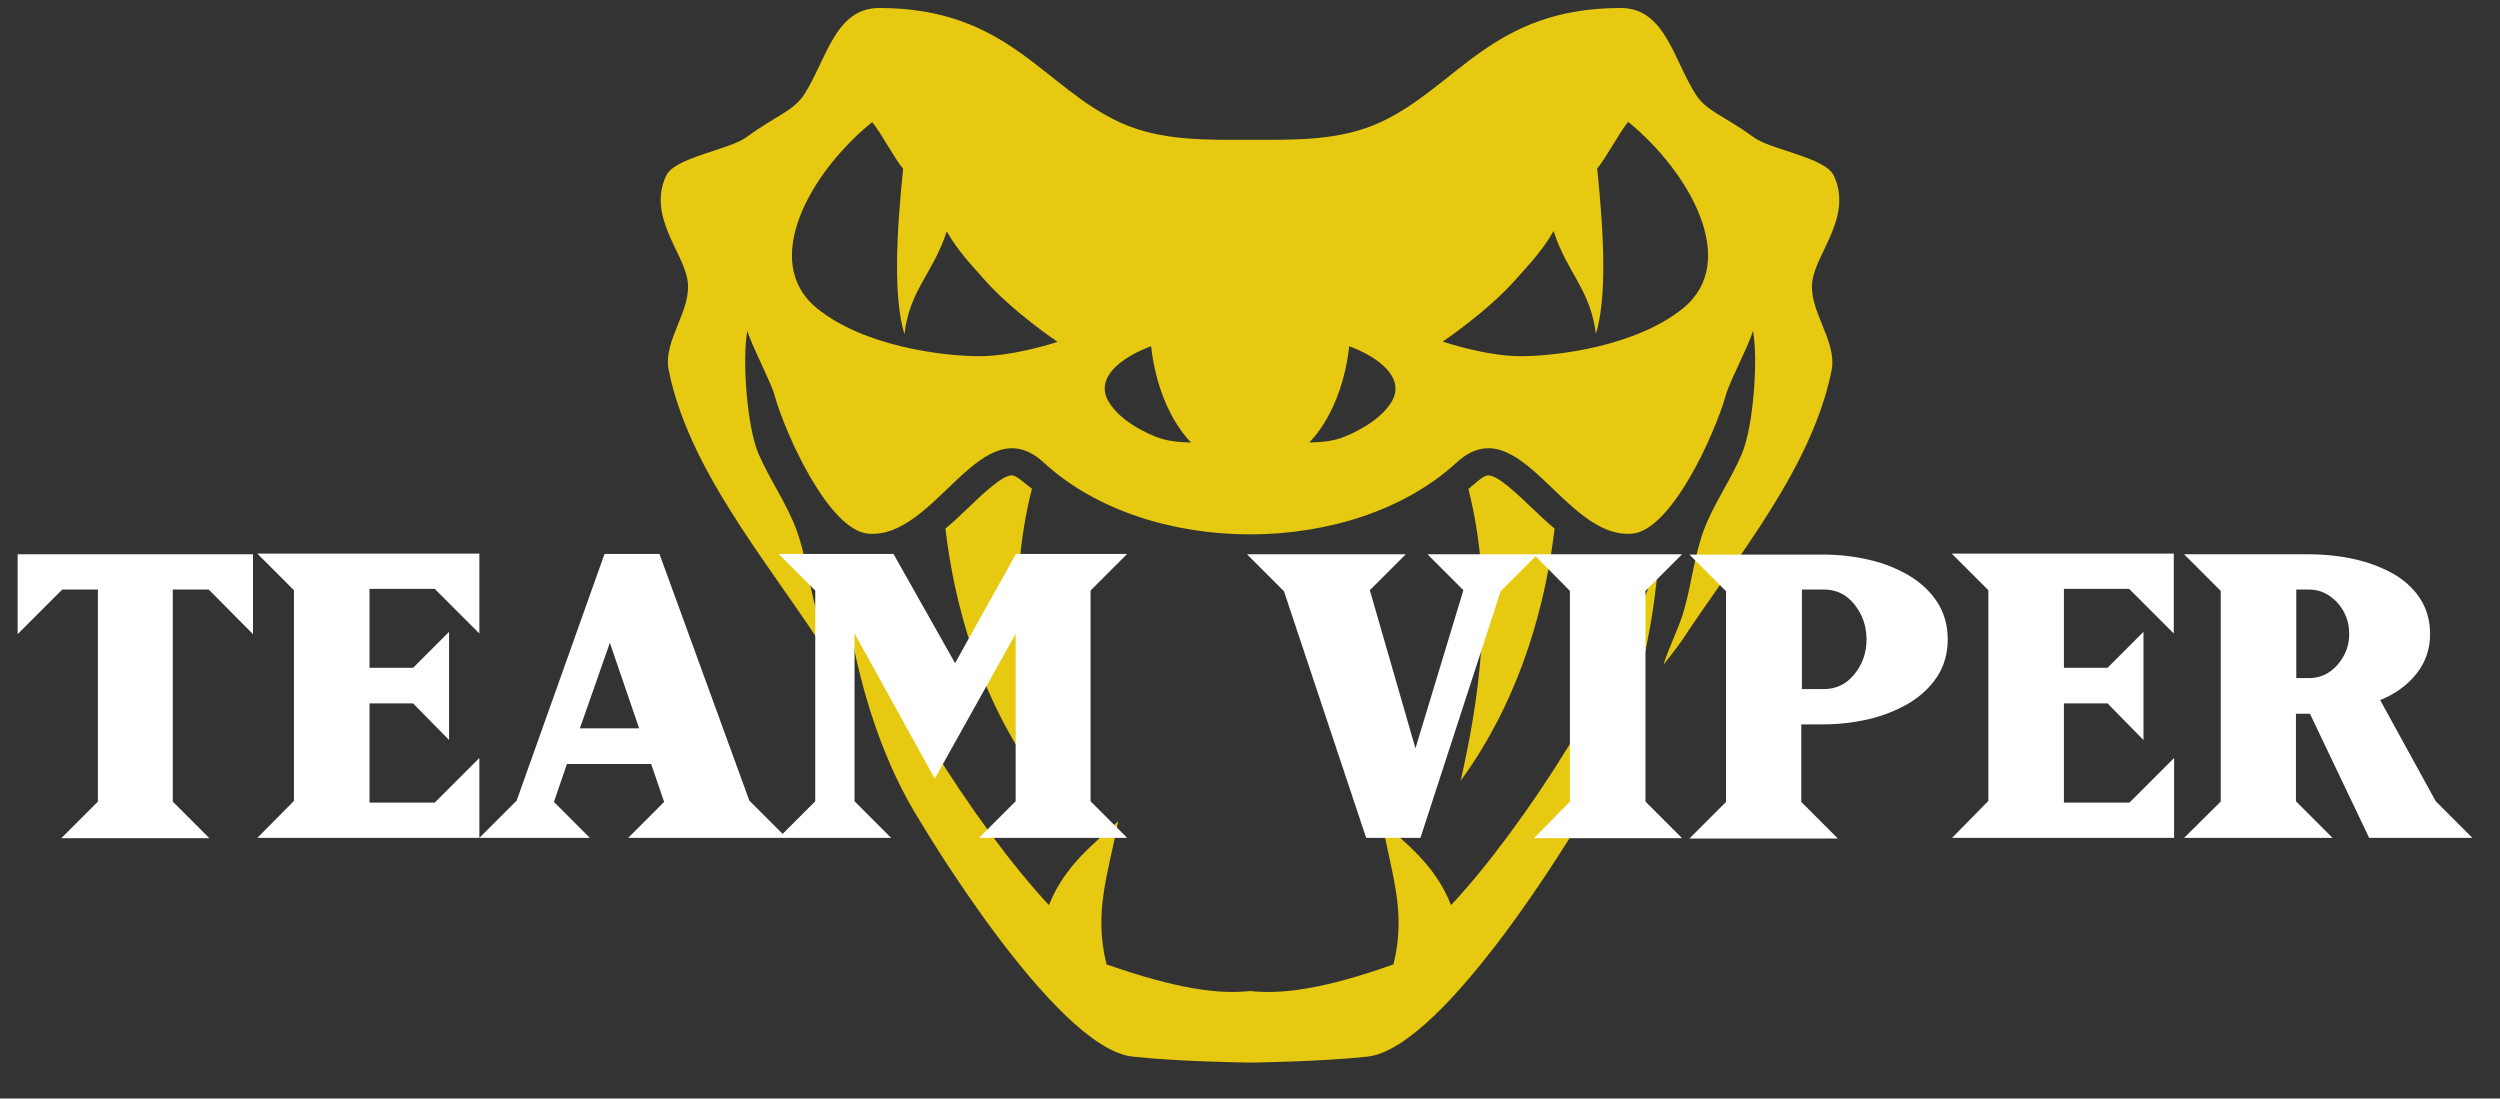 <?xml version="1.0" encoding="utf-8"?>
<!-- Generator: Adobe Illustrator 22.0.1, SVG Export Plug-In . SVG Version: 6.00 Build 0)  -->
<svg version="1.1" id="Layer_1" xmlns="http://www.w3.org/2000/svg" xmlns:xlink="http://www.w3.org/1999/xlink" x="0px" y="0px"
	 viewBox="0 0 751 330" style="enable-background:new 0 0 751 330;" xml:space="preserve">
<rect x="0" y="0" width="751" height="330" fill="#333333" stroke="none"/>
<style type="text/css">
	.st0{fill:#E6C910;}
	.st1{fill:#FFFFFF;}
</style>
<g>
	<path class="st0" d="M307.3,144.7c-1.4-1.2-2.6-1.9-3.4-1.9c-2.9,0-8.9,5.8-12.9,9.6c-2.2,2.1-4.6,4.4-7,6.4
		c2.5,21.1,9.5,50.1,28.3,75.6c-5-22.3-10.7-54.7-2.3-87.6C309,146.1,308.2,145.4,307.3,144.7z"/>
	<path class="st0" d="M415.1,246.7c3,16.3,7.4,27.2,3.5,43c-21.6,7.7-34.1,9-43.1,8c-9,1-21.4-0.4-43.1-8c-3.9-15.8,0.4-26.7,3.5-43
		c-6.7,6.4-16,13-20.8,25.2c-21.6-23.2-52-70.1-62.3-104.3c0,0,1.8,44.5,23.6,79.1c0,0,40.3,68.1,63.8,70.7
		c13.3,1.5,34.5,1.8,35.3,1.8s22-0.3,35.3-1.8c23.5-2.6,63.8-70.7,63.8-70.7c21.8-34.6,23.6-79.1,23.6-79.1
		c-10.2,34.2-40.6,81.1-62.3,104.3C431.1,259.6,421.8,253,415.1,246.7z"/>
	<path class="st0" d="M544.5,84c1.4-8.4,12-19.1,6.4-31.2c-2.6-5.6-19-7.7-24.3-11.7c-8.7-6.4-14-7.6-17.3-12.9
		c-6.6-10.4-9.2-25.8-22.4-25.8c-38.8,0-49.1,23.7-72.4,34.4c-12.3,5.6-25.7,5.2-39,5.2s-26.7,0.4-39-5.2
		c-23.3-10.7-33.6-34.4-72.4-34.4c-13.2,0-15.8,15.4-22.4,25.8c-3.3,5.2-8.6,6.5-17.3,12.9c-5.4,4-21.7,6.1-24.3,11.7
		c-5.6,12,5,22.8,6.4,31.2c1.6,9.1-7.5,18.2-5.6,27.3c5.9,29.1,28.2,55.7,44.9,81c1.7,2.6,3.7,5,5.6,7.4c-1.7-5.5-4.4-10.5-6-15.8
		c-2.4-8.1-3.2-16.7-6.1-24.6c-2.9-8-8.1-15.2-11.5-23.1c-3.4-8.1-4.9-28.1-3.3-36.9c0.9,3.7,7.1,15.5,8.1,19.2
		c3.5,12.5,16.5,40.7,28.1,41.8c20.5,1.9,34-38.7,52.9-21.3c31.2,28.7,92.6,28.7,123.9,0c18.9-17.4,32.4,23.2,52.9,21.3
		c11.6-1.1,24.6-29.4,28.1-41.8c1-3.7,7.2-15.5,8.1-19.2c1.6,8.9,0.1,28.8-3.3,36.9c-3.3,7.9-8.5,15.1-11.5,23.1
		c-2.9,7.9-3.7,16.5-6.1,24.6c-1.6,5.3-4.3,10.3-6,15.8c1.9-2.5,3.9-4.9,5.6-7.4c16.7-25.3,39-51.8,44.9-81
		C552,102.2,542.9,93.1,544.5,84z M294.2,107c-10.6,0-34.5-2.8-48.8-14.4c-17.2-14-1.9-41,16.6-55.9c2.5,2.9,6.8,11.1,9.3,14
		c-2,19.5-3,38.6,0.4,49.7c1.5-13.3,8.7-18.4,12.7-30.9c3.3,5.8,6.9,9.5,11.4,14.6c8.6,9.7,21.9,18.6,21.9,18.6S304.8,107,294.2,107
		z M348.6,131.7c-3.9-1.3-12.2-5.2-15.6-11.1c-4.2-7.2,3.9-13.3,12.8-16.6c2.2,20,12,28.9,12,28.9S352.5,133,348.6,131.7z
		 M418.1,120.6c-3.5,5.9-11.8,9.8-15.6,11.1c-3.9,1.3-9.2,1.2-9.2,1.2s9.8-8.9,12-28.9C414.2,107.3,422.2,113.5,418.1,120.6z
		 M505.6,92.6c-14.2,11.5-38.1,14.4-48.8,14.4c-10.6,0-23.4-4.4-23.4-4.4s13.3-8.9,21.9-18.6c4.5-5.1,8.1-8.8,11.4-14.6
		c4,12.5,11.1,17.6,12.7,30.9c3.4-11.1,2.4-30.1,0.4-49.7c2.5-2.9,6.8-11,9.3-14C507.5,51.6,522.8,78.6,505.6,92.6z"/>
	<path class="st0" d="M467,158.8c-2.5-2.1-4.8-4.3-7-6.4c-4-3.8-10-9.6-12.9-9.6c-0.8,0-2,0.7-3.4,1.9c-0.9,0.8-1.8,1.5-2.6,2.2
		c8.4,32.9,2.7,65.3-2.3,87.6C457.5,208.9,464.5,179.9,467,158.8z"/>
</g>
<path class="st1" d="M29.4,177.1v63.7l-11,11h44.5l-11-11v-63.7h10.8L76,190.5v-24H5.3v24l13.4-13.4H29.4z M77.3,251.7H144v-24
	l-13.4,13.4H111v-29.8h13.1l10.8,11v-32.5l-10.8,10.8H111v-23.7h19.6l13.4,13.4v-24H77.3l11,11v63.3L77.3,251.7z M166.4,240.9
	l3.9-11.4h25.3l3.9,11.4l-10.8,10.8h79l-11-11v-50.4l24.1,43.6l24.3-43.5v50.3l-11,11h44.5l-11-11v-63.3l11-11h-33.4l-18.3,32.8
	l-18.5-32.8h-34.5l11,11v63.3l-9.8,9.8l-10-10l-27-74.1h-16.5l-26.4,74.1L144,251.7h33.2L166.4,240.9z M183.2,193.1l8.8,25.7h-17.8
	L183.2,193.1z M461.3,167.1l10.3,10.4v63.3l-10.8,11h44.5l-11-11v-63.3l11-11h-76.5l10.8,10.8l-14.4,47.5l-13.7-47.5l10.8-10.8
	h-47.7l11.1,11.1l24.7,74.1h16.3l24.1-74.1L461.3,167.1z M581.9,203.3c2.1-3.2,3.2-7,3.2-11.2c0-4.3-1.1-8.1-3.2-11.3
	c-2.1-3.2-5-5.9-8.6-8s-7.6-3.7-12.1-4.7c-4.4-1-8.9-1.5-13.4-1.5h-40.3l11,11v63.3l-11,11h44.6l-11-11v-23.3h6.6
	c4.5,0,9-0.5,13.4-1.5s8.4-2.6,12.1-4.7C576.9,209.2,579.8,206.5,581.9,203.3z M557.1,202.5c-2.4,3-5.5,4.5-9.2,4.5h-6.6v-29.9h6.6
	c3.8,0,6.8,1.5,9.2,4.5s3.6,6.5,3.6,10.5C560.7,196.1,559.5,199.5,557.1,202.5z M586.4,251.7h66.7v-24l-13.4,13.4H620v-29.8h13.1
	l10.8,11v-32.5l-10.8,10.8H620v-23.7h19.6l13.4,13.4v-24h-66.7l11,11v63.3L586.4,251.7z M656.1,251.7h44.6l-11-11v-26.3h4.2
	l17.8,37.3h31l-11-11L715,210.3c4.5-1.8,8.2-4.5,10.9-7.9s4.1-7.4,4.1-11.9c0-4.2-1.1-7.9-3.2-11c-2.1-3.1-5-5.6-8.5-7.5
	c-3.6-1.9-7.5-3.3-11.8-4.2s-8.7-1.3-13-1.3h-37.4l11,11v63.3L656.1,251.7z M689.8,177.1h3.8c3.4,0,6.2,1.4,8.6,4
	c2.4,2.7,3.5,5.8,3.5,9.4c0,3.5-1.2,6.5-3.5,9.2c-2.4,2.7-5.2,4-8.6,4h-3.8V177.1z"/>
</svg>

